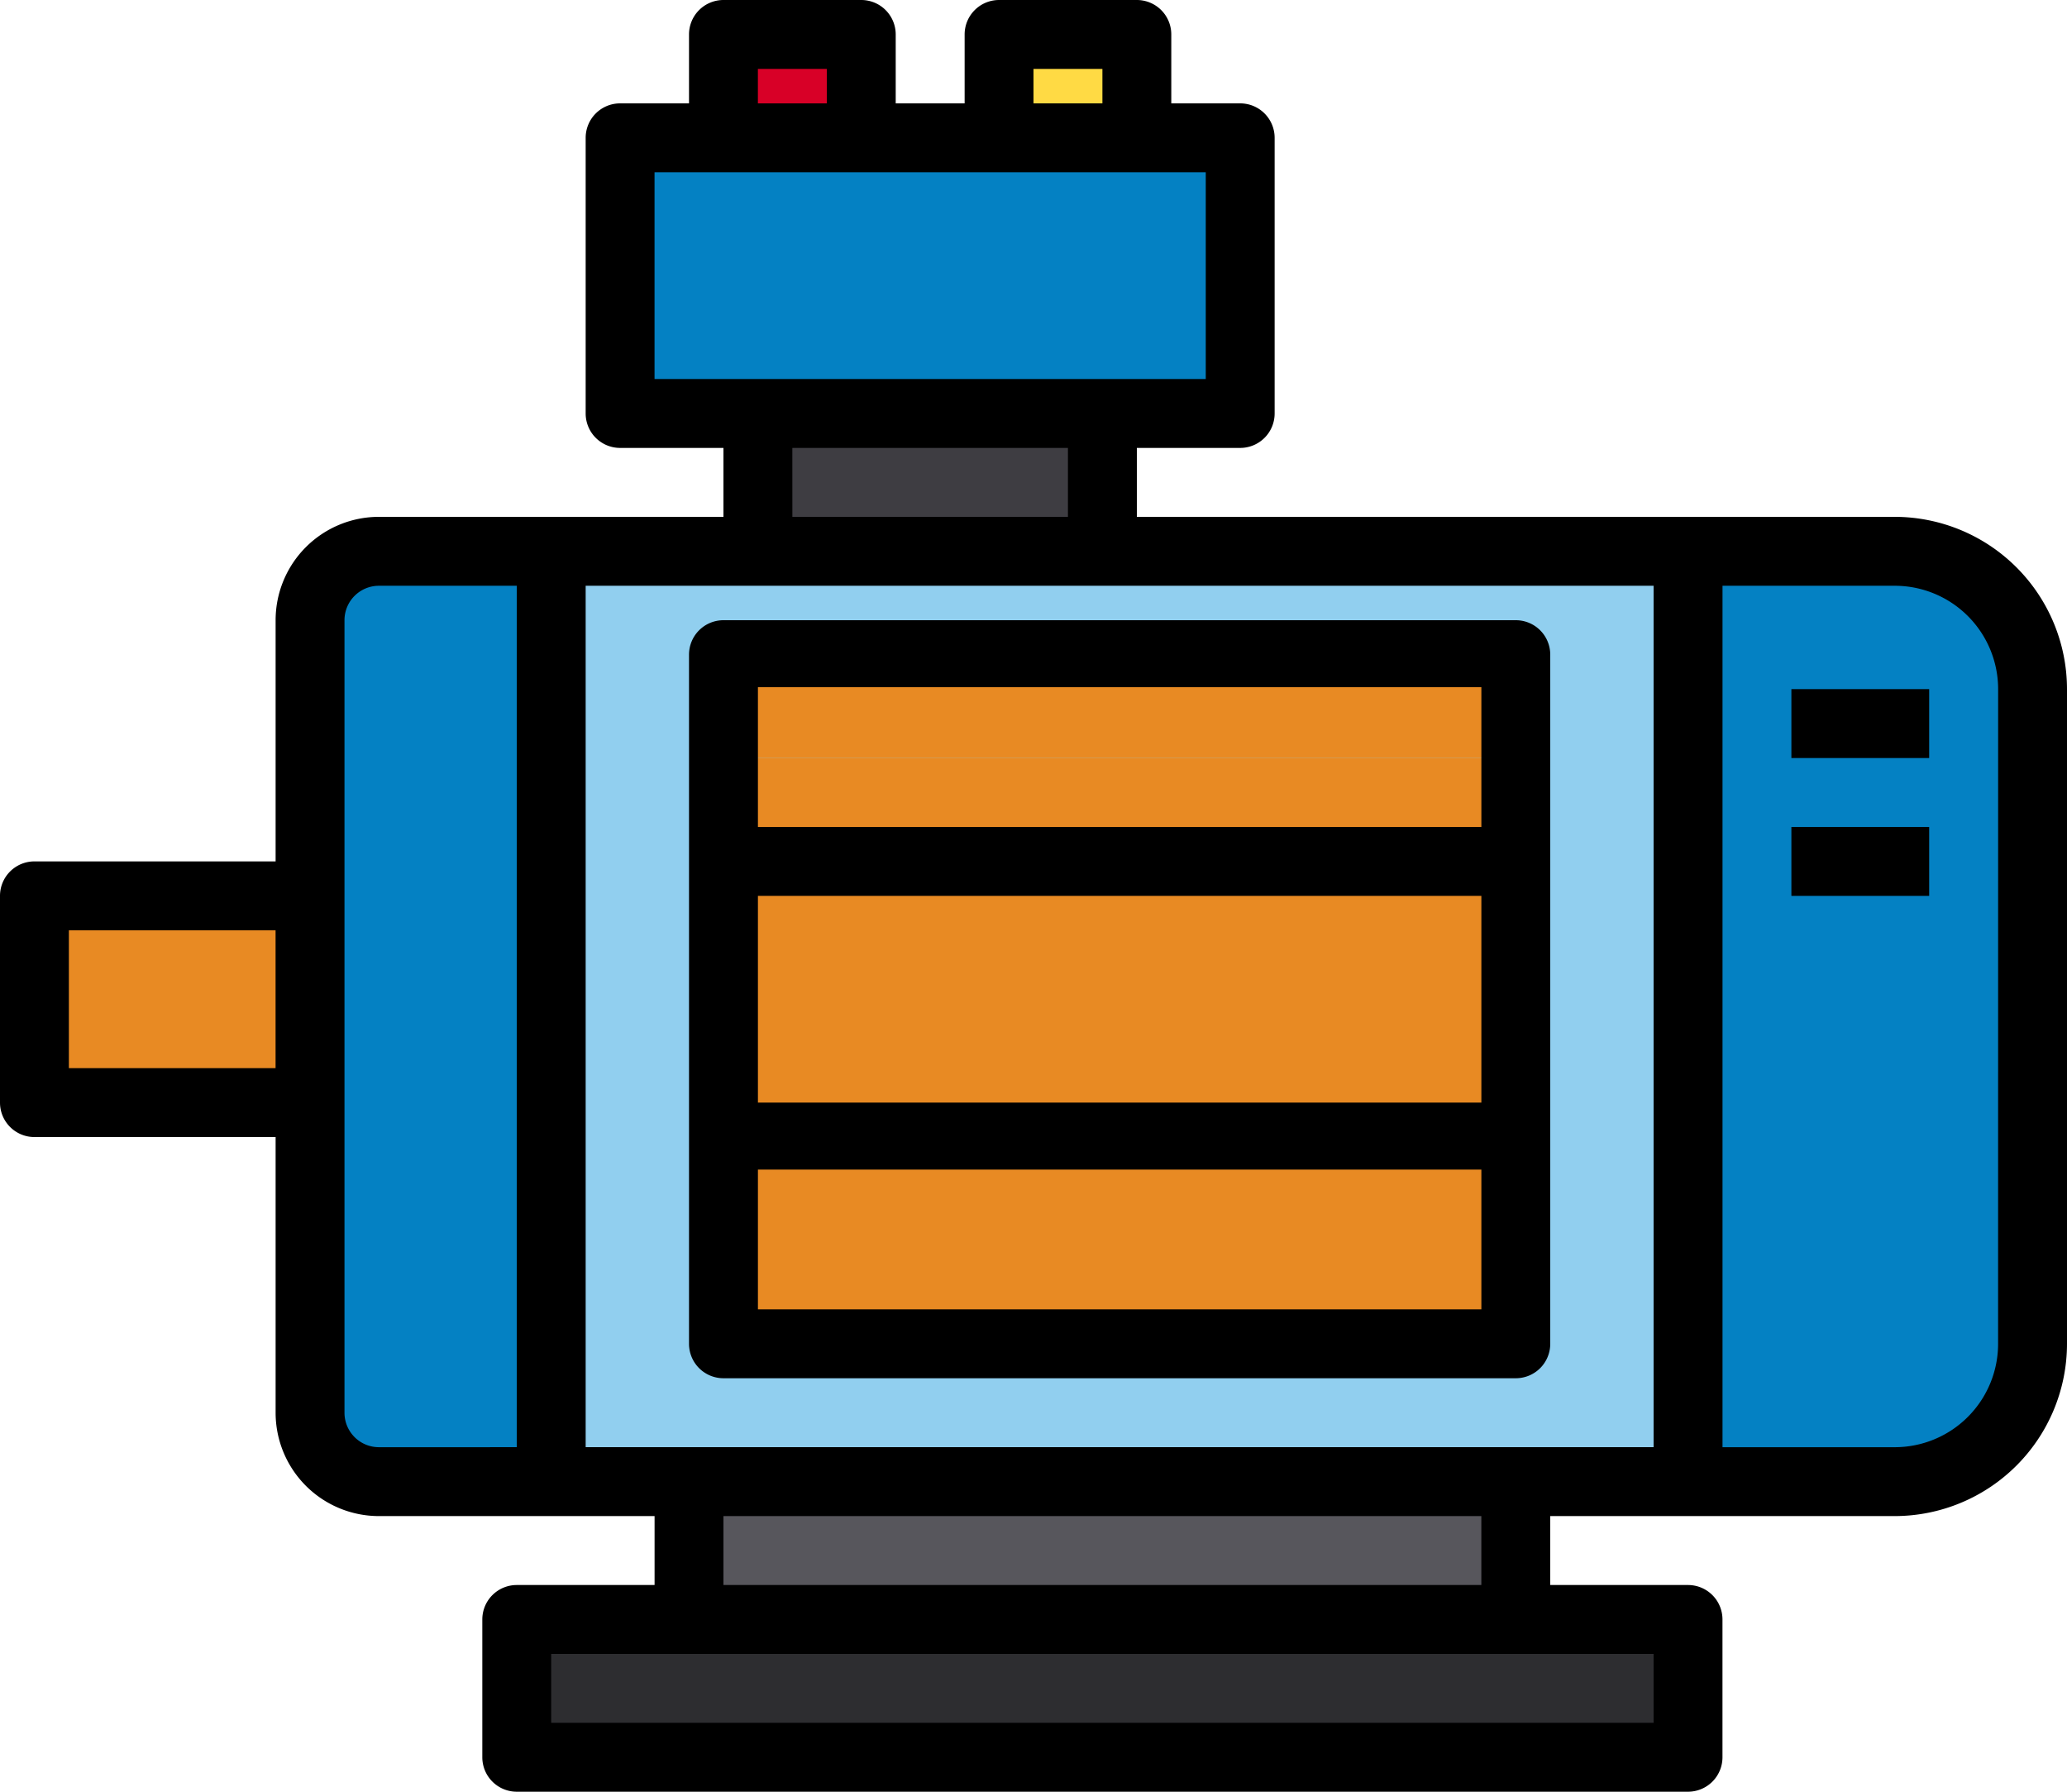 <svg xmlns="http://www.w3.org/2000/svg" viewBox="0 0 53 45.933"><g transform="translate(-2 -3)"><path d="M18,19H47.15V42.85H18Z" transform="translate(-1.867 -1.867)" fill="#91cfef"/><path d="M3,29h7.067v5.3H3Z" transform="translate(-0.117 -3.033)" fill="#e88a23"/><path d="M22,46H43.2v3.533H22Z" transform="translate(-2.333 -5.017)" fill="#57565c"/><path d="M17,50H47.033v3.533H17Z" transform="translate(-1.75 -5.483)" fill="#2d2d30"/><path d="M59.833,22.533V39.317A3.533,3.533,0,0,1,56.3,42.85H51V19h5.3A3.533,3.533,0,0,1,59.833,22.533Z" transform="translate(-5.717 -1.867)" fill="#0481c3"/><path d="M17.183,19V42.85H12.767A1.772,1.772,0,0,1,11,41.083V20.767A1.772,1.772,0,0,1,12.767,19Z" transform="translate(-1.05 -1.867)" fill="#0481c3"/><path d="M23,22H43.317v2.65H23Z" transform="translate(-2.45 -2.217)" fill="#e88a23"/><path d="M23,25H43.317v2.65H23Z" transform="translate(-2.45 -2.567)" fill="#e88a23"/><path d="M23,39H43.317v2.65H23Z" transform="translate(-2.45 -4.2)" fill="#e88a23"/><path d="M23,36H43.317v2.65H23Z" transform="translate(-2.45 -3.85)" fill="#e88a23"/><path d="M23,28H43.317v7.067H23Z" transform="translate(-2.45 -2.917)" fill="#e88a23"/><path d="M24,15h8.833v3.533H24Z" transform="translate(-2.567 -1.4)" fill="#3e3d42"/><path d="M20,7H35.9v7.067H20Z" transform="translate(-2.1 -0.467)" fill="#0481c3"/><path d="M31,4h3.533V6.65H31Z" transform="translate(-3.383 -0.117)" fill="#ffda44"/><path d="M23,4h3.533V6.65H23Z" transform="translate(-2.45 -0.117)" fill="#d80027"/><path d="M50.583,16.25H31.15V14.483H33.8a.883.883,0,0,0,.883-.883V6.533A.883.883,0,0,0,33.8,5.65H32.033V3.883A.883.883,0,0,0,31.15,3H27.617a.883.883,0,0,0-.883.883V5.65H24.967V3.883A.883.883,0,0,0,24.083,3H20.55a.883.883,0,0,0-.883.883V5.65H17.9a.883.883,0,0,0-.883.883V13.6a.883.883,0,0,0,.883.883h2.65V16.25H11.717a2.65,2.65,0,0,0-2.65,2.65v6.183H2.883A.883.883,0,0,0,2,25.967v5.3a.883.883,0,0,0,.883.883H9.067v7.067a2.65,2.65,0,0,0,2.65,2.65h7.067v1.767H15.25a.883.883,0,0,0-.883.883V48.05a.883.883,0,0,0,.883.883H45.283a.883.883,0,0,0,.883-.883V44.517a.883.883,0,0,0-.883-.883H41.75V41.867h8.833A4.422,4.422,0,0,0,55,37.45V20.667A4.422,4.422,0,0,0,50.583,16.25ZM44.4,40.1H17.017V18.017H44.4ZM28.5,4.767h1.767V5.65H28.5Zm-7.067,0H23.2V5.65H21.433Zm-2.65,2.65H32.917v5.3H18.783Zm3.533,7.067h7.067V16.25H22.317Zm-18.55,15.9V26.85h5.3v3.533Zm10.6,9.717h-2.65a.883.883,0,0,1-.883-.883V18.9a.883.883,0,0,1,.883-.883H15.25V40.1ZM44.4,47.167H16.133V45.4H44.4Zm-4.417-3.533H20.55V41.867H39.983Zm13.25-6.183a2.65,2.65,0,0,1-2.65,2.65H46.167V18.017h4.417a2.65,2.65,0,0,1,2.65,2.65Z" transform="translate(0 0)"/><path d="M54,23h3.533v1.767H54Z" transform="translate(-6.067 -2.333)"/><path d="M54,27h3.533v1.767H54Z" transform="translate(-6.067 -2.8)"/><path d="M22,21.883V39.55a.883.883,0,0,0,.883.883H43.2a.883.883,0,0,0,.883-.883V21.883A.883.883,0,0,0,43.2,21H22.883A.883.883,0,0,0,22,21.883Zm1.767,6.183h18.55v5.3H23.767Zm0,7.067h0ZM42.317,26.3H23.767V22.717h18.55ZM23.767,38.667V35.084h18.55v3.583Zm18.55-15.9h0Z" transform="translate(-2.333 -2.1)"/></g></svg>